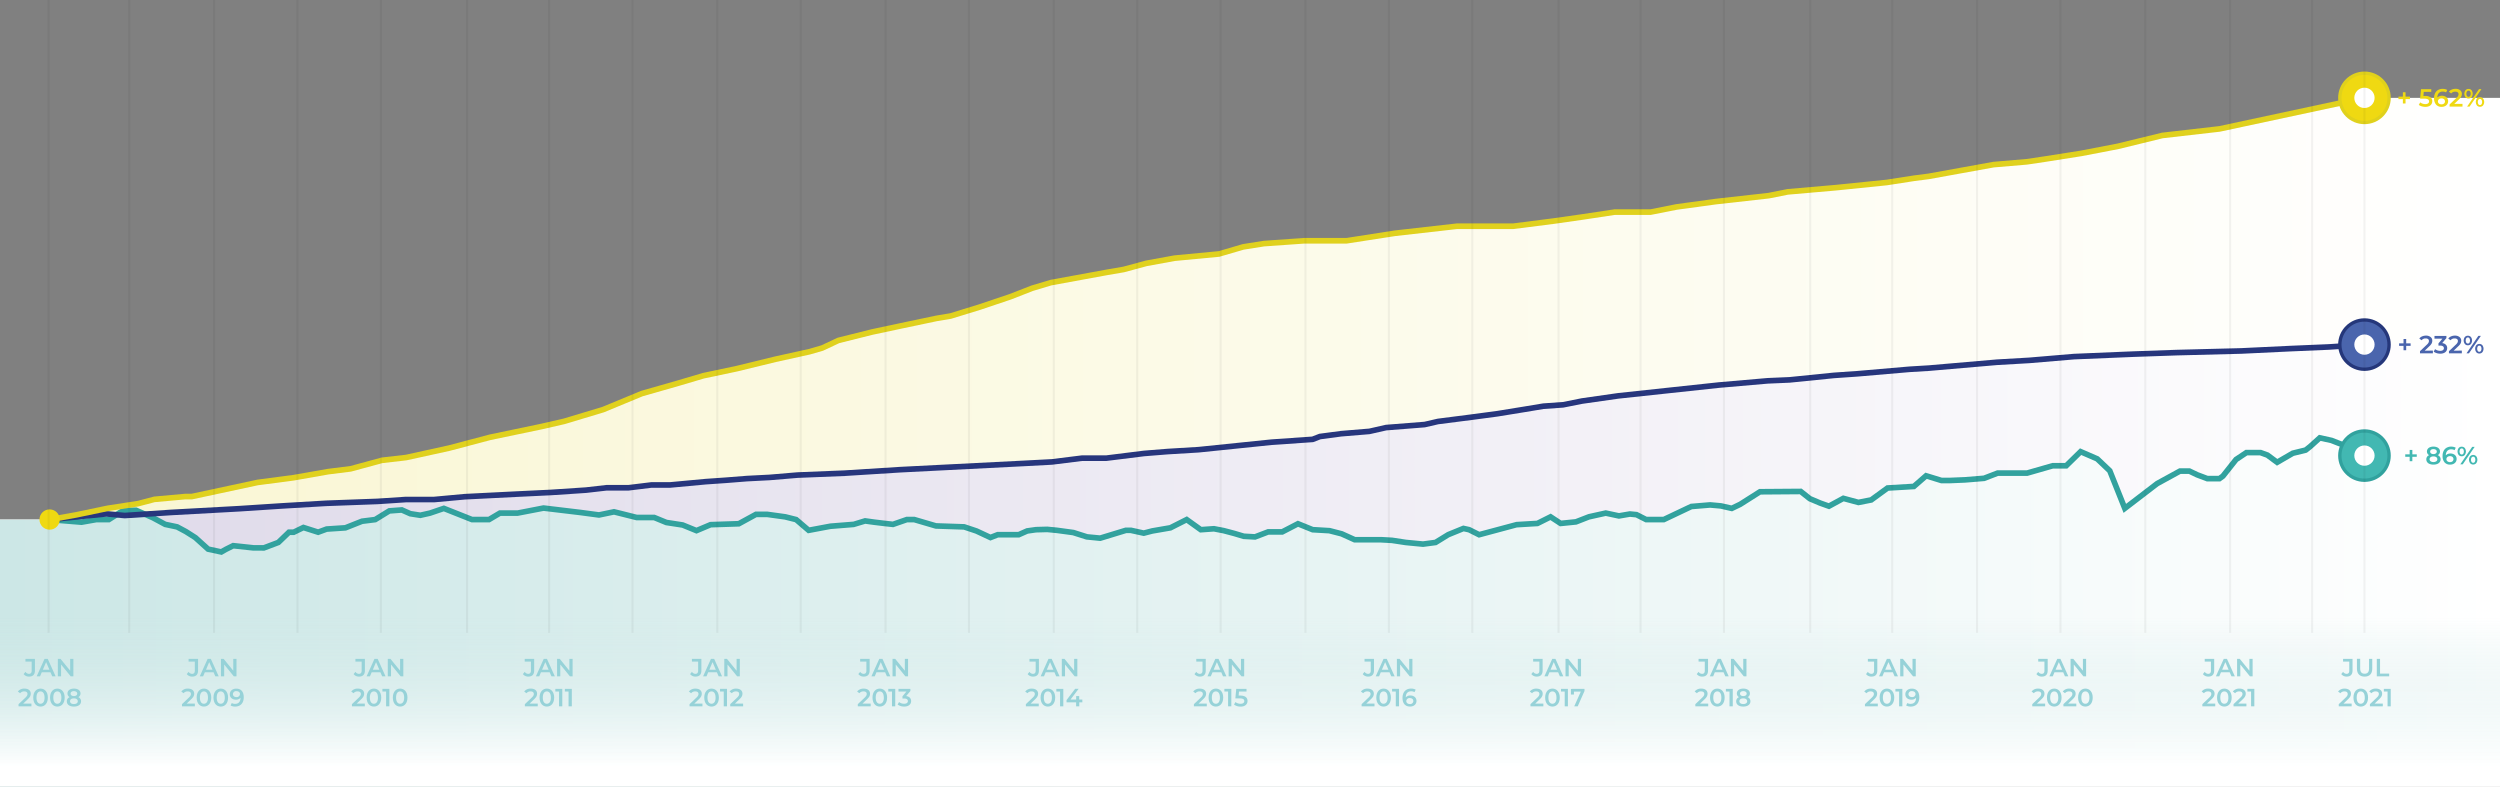 <?xml version="1.0" encoding="UTF-8"?> <svg xmlns="http://www.w3.org/2000/svg" xmlns:xlink="http://www.w3.org/1999/xlink" id="Camada_1" data-name="Camada 1" viewBox="0 0 1768.24 556.38"><rect x="0" y="0" width="1768.24" height="556.38" fill="#808080" stroke="none"/><defs><style>.cls-1{fill:url(#Gradiente_sem_nome_7);}.cls-2{fill:url(#Gradiente_sem_nome_3);}.cls-3{fill:url(#Gradiente_sem_nome_8);}.cls-4{fill:url(#Gradiente_sem_nome_2);}.cls-5{fill:#96d2d8;}.cls-6{fill:#efd912;}.cls-7{fill:#4a65ad;}.cls-8{fill:#42b8b2;}.cls-9{fill:#32a29e;}.cls-10{fill:#31a29e;}.cls-11{fill:#fff;}.cls-12{fill:none;stroke:#32a29e;stroke-miterlimit:10;stroke-width:4px;}.cls-13{fill:#27367d;}.cls-14{fill:#25377a;}.cls-15{fill:#e0d11e;}.cls-16{fill:#e0d11c;}.cls-17{opacity:0.05;}</style><linearGradient id="Gradiente_sem_nome_7" y1="293.84" x2="1768.24" y2="293.84" gradientUnits="userSpaceOnUse"><stop offset="0" stop-color="#f9f6d2"></stop><stop offset="1" stop-color="#fff"></stop></linearGradient><linearGradient id="Gradiente_sem_nome_3" y1="381.11" x2="1768.24" y2="381.11" gradientUnits="userSpaceOnUse"><stop offset="0" stop-color="#ded9e9"></stop><stop offset="1" stop-color="#fff"></stop></linearGradient><linearGradient id="Gradiente_sem_nome_8" y1="433.04" x2="1768.24" y2="433.04" gradientUnits="userSpaceOnUse"><stop offset="0" stop-color="#cce7e6"></stop><stop offset="1" stop-color="#fff"></stop></linearGradient><linearGradient id="Gradiente_sem_nome_2" x1="884.12" y1="436.79" x2="884.12" y2="542.36" gradientUnits="userSpaceOnUse"><stop offset="0" stop-color="#cce7e6" stop-opacity="0"></stop><stop offset="1" stop-color="#fff"></stop></linearGradient></defs><polygon class="cls-1" points="1768.24 518.47 1768.24 69.21 1672.37 69.21 1569.94 91.16 1529.37 95.82 1498.12 103.47 1472.18 108.45 1446.9 112.44 1433.6 114.44 1409.99 116.43 1364.1 124.75 1353.79 126.08 1334.51 129.07 1298.59 132.73 1264.34 135.72 1251.04 138.38 1213.46 142.59 1185.86 146.36 1167.57 150.02 1141.96 150.02 1120.02 153.35 1099.07 156.34 1070.47 160 1030.56 160 986.67 164.99 952.42 170.31 922.15 170.31 893.92 172.3 879.26 174.63 862.3 179.62 830.71 182.61 810.75 186.27 794.79 190.59 783.15 192.59 743.25 199.9 729.95 203.89 714.65 209.88 692.93 217.19 672.42 223.51 662.44 225.18 637.17 230.5 616.88 234.82 592.93 240.8 581.63 246.13 572.43 248.78 548.38 254.11 521.11 260.76 497.5 265.75 479.54 271.06 453.94 278.38 426.67 289.69 399.07 298 383.11 301.66 362.49 305.98 346.53 309.31 317.6 316.96 287.33 323.61 270.04 325.6 248.09 331.59 232.13 333.58 207.52 337.91 182.25 341.23 135.69 351.21 131.04 351.21 109.09 353.2 97.78 356.2 76.17 359.52 53.89 364.18 35.27 367.5 0 367.5 0 518.47 1768.24 518.47"></polygon><polygon class="cls-2" points="1768.24 518.47 1768.24 243.74 1672.37 243.74 1647.19 245.41 1619.92 246.57 1585.17 248.23 1539.45 249.4 1508.86 250.47 1466.96 252.22 1435.37 254.88 1412.42 256.21 1383.82 258.71 1364.37 260.37 1350.57 261.2 1313.82 264.36 1297.03 265.52 1265.77 268.68 1250.31 269.35 1215.89 272.34 1144.56 279.99 1118.95 283.65 1105.65 286.31 1091.52 287.31 1078.55 289.47 1059.1 292.63 1041.64 294.95 1017.03 298.11 1007.72 300.27 980.28 302.44 968.64 305.1 948.52 306.76 933.56 308.75 928.41 310.75 899.48 312.75 847.76 318.07 825.82 319.4 809.19 320.73 782.59 324.05 765.29 324.05 744.01 326.71 725.22 327.71 685.98 329.7 636.77 332.2 597.2 334.69 564.11 336.02 544.32 337.69 528.19 338.52 513.39 339.68 499.1 340.68 473.99 343.01 460.69 343.01 444.56 345 428.93 345 414.46 346.67 389.36 348.33 365.25 349.49 328.83 351.32 307.05 353.31 286.94 353.31 266.98 354.65 230.74 355.98 199.81 357.81 169.22 359.8 145.27 361.13 120.83 362.46 88.24 364.62 75.27 363.46 35.27 367.5 0 367.5 0 518.47 1768.24 518.47"></polygon><polygon class="cls-3" points="1768.24 556.38 1768.24 518.47 1768.24 466 1768.24 322.25 1672.37 322.25 1672.37 322.11 1662.05 316.57 1648.97 311.47 1640.77 309.7 1633.89 315.9 1630.79 318.34 1621.7 320.56 1610.61 326.99 1603.74 321.89 1598.87 320.12 1588.89 320.12 1581.57 324.99 1572.26 336.74 1569.82 338.52 1561.18 338.52 1554.08 335.86 1548.54 333.2 1541.89 333.2 1525.7 342.06 1502.87 359.58 1492.23 332.98 1483.36 324.55 1471.61 319.45 1461.41 329.43 1451.88 329.43 1433.7 334.64 1426.61 334.64 1412.86 334.64 1403.33 338.3 1389.81 339.4 1379.17 339.85 1373.18 339.85 1362.32 336.52 1353.67 344.06 1335.05 345.17 1323.52 353.59 1314.43 355.37 1303.79 352.48 1293.59 358.03 1287.38 355.81 1280.07 352.71 1273.64 347.61 1244.82 347.83 1230.85 356.7 1224.87 359.58 1217.11 357.81 1209.57 357.14 1201.37 357.81 1196.27 358.25 1176.76 367.5 1164.34 367.5 1157.47 364.01 1152.82 363.57 1145.06 364.9 1135.75 362.9 1123.77 365.56 1114.68 369.11 1103.82 370.22 1096.73 365.56 1087.42 370.22 1072.56 371.11 1052.83 376.43 1046.18 378.2 1039.09 374.65 1035.1 373.77 1024.23 378.2 1015.37 383.67 1006.5 384.85 994.3 383.67 984.55 382.19 976.79 381.75 958.17 381.75 948.86 377.54 940.21 375.32 928.46 374.65 918.04 370.44 906.93 376.2 896.98 376.2 887.67 379.75 879.69 379.31 873.04 377.31 865.5 375.32 858.63 373.99 849.32 374.65 839.34 367.5 827.81 373.32 814.95 375.54 808.97 377.09 799.88 375.1 796.33 375.1 778.15 380.64 768.84 379.75 759.09 376.65 747.56 375.1 740.69 374.43 732.71 374.65 726.5 375.54 720.51 378.2 705.66 378.2 700.56 380.2 690.58 375.54 681.94 372.66 661.99 371.99 646.69 367.5 641.37 367.5 631.61 370.88 625.63 370.22 618.31 369.33 611.88 368.45 603.9 370.88 587.27 372.21 571.98 375.1 563.11 367.5 555.35 365.56 542.49 363.79 534.73 363.79 522.54 370.44 502.59 371.11 492.61 375.32 482.86 371.33 471.33 369.55 462.68 366.01 450.27 366.01 434.31 362.02 423.66 364.23 410.36 362.46 384.43 359.36 366.25 362.9 353.61 362.9 345.85 367.5 333.88 367.5 313.93 359.58 304.17 362.9 297.3 364.45 290.2 363.35 284.22 360.69 275.35 361.35 265.38 367.5 256.06 368.67 244.31 373.32 231.01 374.21 225.03 376.43 214.61 373.1 207.73 376.43 204.41 376.43 196.87 383.67 186.67 387.51 179.36 387.51 164.95 385.96 159.63 388.62 156.52 390.39 147.21 388.4 138.12 380.2 131.47 375.98 125.26 372.66 116.84 370.88 108.19 366.23 96.22 360.91 87.36 360.91 76.94 367.5 68.07 367.5 57.65 369.33 35.27 367.5 0 367.5 0 466 0 518.47 0 556.38 1768.24 556.38"></polygon><rect class="cls-4" y="435.13" width="1768.24" height="121.26"></rect><path class="cls-5" d="M1193.24,515.66l1.31-1.58a3,3,0,0,0,2.46,1.42c1.27,0,1.92-.76,1.92-2.28v-6.4h-4.4V504.9h6.7v8.2c0,2.91-1.45,4.34-4.17,4.34A4.66,4.66,0,0,1,1193.24,515.66Z" transform="translate(462.71 -38.89)"></path><path class="cls-5" d="M1204.34,511.88v-7h2.3v6.89c0,2.54,1.15,3.64,3.14,3.64s3.13-1.1,3.13-3.64V504.9h2.26v7c0,3.6-2,5.56-5.4,5.56S1204.34,515.48,1204.34,511.88Z" transform="translate(462.71 -38.89)"></path><path class="cls-5" d="M1218.39,504.9h2.3v10.42h6.46v1.95h-8.76Z" transform="translate(462.71 -38.89)"></path><path class="cls-5" d="M1200.6,536.53v1.94h-9.12v-1.53l4.91-4.67c1.21-1.15,1.42-1.87,1.42-2.56,0-1.13-.78-1.79-2.3-1.79a3.51,3.51,0,0,0-2.9,1.29L1191,528a5.7,5.7,0,0,1,4.7-2.05c2.68,0,4.41,1.36,4.41,3.55,0,1.2-.33,2.3-2,3.9l-3.3,3.15Z" transform="translate(462.71 -38.89)"></path><path class="cls-5" d="M1201.88,532.29c0-4.06,2.22-6.36,5.16-6.36s5.17,2.3,5.17,6.36-2.22,6.36-5.17,6.36S1201.88,536.35,1201.88,532.29Zm8,0c0-3-1.17-4.37-2.86-4.37s-2.85,1.38-2.85,4.37,1.17,4.36,2.85,4.36S1209.9,535.28,1209.9,532.29Z" transform="translate(462.71 -38.89)"></path><path class="cls-5" d="M1222.64,536.53v1.94h-9.12v-1.53l4.92-4.67c1.2-1.15,1.41-1.87,1.41-2.56,0-1.13-.78-1.79-2.3-1.79a3.51,3.51,0,0,0-2.9,1.29l-1.6-1.23a5.7,5.7,0,0,1,4.7-2.05c2.68,0,4.41,1.36,4.41,3.55,0,1.2-.33,2.3-2.05,3.9l-3.3,3.15Z" transform="translate(462.71 -38.89)"></path><path class="cls-5" d="M1228.24,526.1v12.37H1226V528h-2.62V526.1Z" transform="translate(462.71 -38.89)"></path><path class="cls-5" d="M1095.39,515.66l1.31-1.58a3,3,0,0,0,2.45,1.42c1.28,0,1.93-.76,1.93-2.28v-6.4h-4.4V504.9h6.7v8.2c0,2.91-1.45,4.34-4.17,4.34A4.66,4.66,0,0,1,1095.39,515.66Z" transform="translate(462.71 -38.89)"></path><path class="cls-5" d="M1114.35,514.4h-6.18l-1.22,2.87h-2.37l5.57-12.37h2.26l5.58,12.37h-2.4Zm-.76-1.8-2.33-5.41L1109,512.6Z" transform="translate(462.71 -38.89)"></path><path class="cls-5" d="M1130.56,504.9v12.37h-1.89l-6.82-8.38v8.38h-2.28V504.9h1.89l6.82,8.37V504.9Z" transform="translate(462.71 -38.89)"></path><path class="cls-5" d="M1104.13,536.53v1.94H1095v-1.53l4.91-4.67c1.2-1.15,1.42-1.87,1.42-2.56,0-1.13-.78-1.79-2.3-1.79a3.51,3.51,0,0,0-2.9,1.29l-1.61-1.23a5.72,5.72,0,0,1,4.7-2.05c2.69,0,4.42,1.36,4.42,3.55,0,1.2-.34,2.3-2.05,3.9l-3.3,3.15Z" transform="translate(462.71 -38.89)"></path><path class="cls-5" d="M1105.4,532.29c0-4.06,2.23-6.36,5.16-6.36s5.18,2.3,5.18,6.36-2.23,6.36-5.18,6.36S1105.4,536.35,1105.4,532.29Zm8,0c0-3-1.16-4.37-2.86-4.37s-2.84,1.38-2.84,4.37,1.16,4.36,2.84,4.36S1113.42,535.28,1113.42,532.29Z" transform="translate(462.71 -38.89)"></path><path class="cls-5" d="M1126.17,536.53v1.94h-9.12v-1.53l4.91-4.67c1.2-1.15,1.42-1.87,1.42-2.56,0-1.13-.78-1.79-2.3-1.79a3.51,3.51,0,0,0-2.9,1.29l-1.61-1.23a5.72,5.72,0,0,1,4.7-2.05c2.69,0,4.42,1.36,4.42,3.55,0,1.2-.34,2.3-2,3.9l-3.3,3.15Z" transform="translate(462.71 -38.89)"></path><path class="cls-5" d="M1131.77,526.1v12.37h-2.3V528h-2.61V526.1Z" transform="translate(462.71 -38.89)"></path><path class="cls-5" d="M977.63,515.66l1.31-1.58a3,3,0,0,0,2.45,1.42c1.27,0,1.93-.76,1.93-2.28v-6.4h-4.4V504.9h6.69v8.2c0,2.91-1.45,4.34-4.17,4.34A4.64,4.64,0,0,1,977.63,515.66Z" transform="translate(462.71 -38.89)"></path><path class="cls-5" d="M996.59,514.4H990.4l-1.21,2.87h-2.37l5.56-12.37h2.26l5.59,12.37h-2.4Zm-.76-1.8-2.33-5.41-2.32,5.41Z" transform="translate(462.71 -38.89)"></path><path class="cls-5" d="M1012.79,504.9v12.37h-1.89l-6.82-8.38v8.38h-2.28V504.9h1.9l6.82,8.37V504.9Z" transform="translate(462.71 -38.89)"></path><path class="cls-5" d="M983.81,536.53v1.94h-9.12v-1.53l4.92-4.67c1.2-1.15,1.41-1.87,1.41-2.56,0-1.13-.78-1.79-2.3-1.79a3.51,3.51,0,0,0-2.9,1.29l-1.6-1.23a5.7,5.7,0,0,1,4.7-2.05c2.68,0,4.41,1.36,4.41,3.55,0,1.2-.33,2.3-2.05,3.9l-3.3,3.15Z" transform="translate(462.71 -38.89)"></path><path class="cls-5" d="M985.09,532.29c0-4.06,2.22-6.36,5.16-6.36s5.17,2.3,5.17,6.36-2.22,6.36-5.17,6.36S985.09,536.35,985.09,532.29Zm8,0c0-3-1.17-4.37-2.86-4.37s-2.85,1.38-2.85,4.37,1.17,4.36,2.85,4.36S993.11,535.28,993.11,532.29Z" transform="translate(462.71 -38.89)"></path><path class="cls-5" d="M1005.85,536.53v1.94h-9.12v-1.53l4.91-4.67c1.21-1.15,1.42-1.87,1.42-2.56,0-1.13-.78-1.79-2.3-1.79a3.51,3.51,0,0,0-2.9,1.29l-1.6-1.23a5.7,5.7,0,0,1,4.7-2.05c2.68,0,4.41,1.36,4.41,3.55,0,1.2-.33,2.3-2,3.9l-3.3,3.15Z" transform="translate(462.71 -38.89)"></path><path class="cls-5" d="M1007.12,532.29c0-4.06,2.23-6.36,5.17-6.36s5.17,2.3,5.17,6.36-2.23,6.36-5.17,6.36S1007.12,536.35,1007.12,532.29Zm8,0c0-3-1.17-4.37-2.86-4.37s-2.85,1.38-2.85,4.37,1.17,4.36,2.85,4.36S1015.15,535.28,1015.15,532.29Z" transform="translate(462.71 -38.89)"></path><path class="cls-5" d="M857.13,515.66l1.3-1.58a3,3,0,0,0,2.46,1.42c1.27,0,1.93-.76,1.93-2.28v-6.4h-4.4V504.9h6.69v8.2c0,2.91-1.45,4.34-4.17,4.34A4.64,4.64,0,0,1,857.13,515.66Z" transform="translate(462.71 -38.89)"></path><path class="cls-5" d="M876.09,514.4H869.9l-1.22,2.87h-2.36l5.56-12.37h2.26l5.59,12.37h-2.4Zm-.76-1.8L873,507.19l-2.32,5.41Z" transform="translate(462.71 -38.89)"></path><path class="cls-5" d="M892.29,504.9v12.37H890.4l-6.82-8.38v8.38H881.3V504.9h1.89l6.82,8.37V504.9Z" transform="translate(462.71 -38.89)"></path><path class="cls-5" d="M865.47,536.53v1.94h-9.12v-1.53l4.91-4.67c1.2-1.15,1.41-1.87,1.41-2.56,0-1.13-.77-1.79-2.29-1.79a3.51,3.51,0,0,0-2.9,1.29L855.87,528a5.72,5.72,0,0,1,4.7-2.05c2.69,0,4.42,1.36,4.42,3.55,0,1.2-.34,2.3-2,3.9l-3.3,3.15Z" transform="translate(462.71 -38.89)"></path><path class="cls-5" d="M866.74,532.29c0-4.06,2.23-6.36,5.16-6.36s5.18,2.3,5.18,6.36-2.23,6.36-5.18,6.36S866.74,536.35,866.74,532.29Zm8,0c0-3-1.16-4.37-2.86-4.37s-2.84,1.38-2.84,4.37,1.16,4.36,2.84,4.36S874.76,535.28,874.76,532.29Z" transform="translate(462.71 -38.89)"></path><path class="cls-5" d="M882.82,526.1v12.37h-2.29V528h-2.62V526.1Z" transform="translate(462.71 -38.89)"></path><path class="cls-5" d="M894.81,532.08c0,4.24-2.48,6.57-6.06,6.57a6.22,6.22,0,0,1-3.26-.79l.85-1.74a4.15,4.15,0,0,0,2.35.6c2.33,0,3.8-1.44,3.8-4.25v0a4.24,4.24,0,0,1-3.3,1.29c-2.44,0-4.26-1.49-4.26-3.8,0-2.46,2-4,4.52-4C892.83,525.93,894.81,528.1,894.81,532.08Zm-2.67-2.26c0-1.17-.92-2.09-2.56-2.09a2.15,2.15,0,0,0-2.43,2.1c0,1.29,1,2.11,2.48,2.11A2.25,2.25,0,0,0,892.14,529.82Z" transform="translate(462.71 -38.89)"></path><path class="cls-5" d="M737.39,515.66l1.31-1.58a3,3,0,0,0,2.46,1.42c1.27,0,1.92-.76,1.92-2.28v-6.4h-4.4V504.9h6.7v8.2c0,2.91-1.45,4.34-4.17,4.34A4.66,4.66,0,0,1,737.39,515.66Z" transform="translate(462.71 -38.89)"></path><path class="cls-5" d="M756.35,514.4h-6.18L749,517.27h-2.37l5.57-12.37h2.26L760,517.27h-2.4Zm-.76-1.8-2.33-5.41L751,512.6Z" transform="translate(462.71 -38.89)"></path><path class="cls-5" d="M772.56,504.9v12.37h-1.89l-6.82-8.38v8.38h-2.28V504.9h1.89l6.82,8.37V504.9Z" transform="translate(462.71 -38.89)"></path><path class="cls-5" d="M745.51,536.53v1.94h-9.12v-1.53l4.91-4.67c1.21-1.15,1.42-1.87,1.42-2.56,0-1.13-.78-1.79-2.3-1.79a3.51,3.51,0,0,0-2.9,1.29l-1.6-1.23a5.7,5.7,0,0,1,4.7-2.05c2.68,0,4.41,1.36,4.41,3.55,0,1.2-.33,2.3-2,3.9l-3.3,3.15Z" transform="translate(462.71 -38.89)"></path><path class="cls-5" d="M746.79,532.29c0-4.06,2.22-6.36,5.16-6.36s5.17,2.3,5.17,6.36-2.22,6.36-5.17,6.36S746.79,536.35,746.79,532.29Zm8,0c0-3-1.17-4.37-2.86-4.37s-2.85,1.38-2.85,4.37,1.17,4.36,2.85,4.36S754.81,535.28,754.81,532.29Z" transform="translate(462.71 -38.89)"></path><path class="cls-5" d="M762.87,526.1v12.37h-2.3V528H758V526.1Z" transform="translate(462.71 -38.89)"></path><path class="cls-5" d="M775.36,534.92c0,2.3-2,3.73-5.07,3.73s-5-1.43-5-3.73a3.1,3.1,0,0,1,2-2.95,2.82,2.82,0,0,1-1.53-2.6c0-2.12,1.85-3.44,4.59-3.44s4.63,1.32,4.63,3.44a2.83,2.83,0,0,1-1.57,2.6A3.1,3.1,0,0,1,775.36,534.92Zm-2.31-.07c0-1.22-1.06-2-2.76-2s-2.72.76-2.72,2,1,2,2.72,2S773.05,536.11,773.05,534.85ZM768,529.48c0,1.06.88,1.73,2.33,1.73s2.37-.67,2.37-1.73-1-1.75-2.37-1.75S768,528.37,768,529.48Z" transform="translate(462.71 -38.89)"></path><path class="cls-5" d="M620.39,515.66l1.31-1.58a3,3,0,0,0,2.46,1.42c1.27,0,1.92-.76,1.92-2.28v-6.4h-4.4V504.9h6.7v8.2c0,2.91-1.45,4.34-4.17,4.34A4.66,4.66,0,0,1,620.39,515.66Z" transform="translate(462.71 -38.89)"></path><path class="cls-5" d="M639.35,514.4h-6.18L632,517.27h-2.37l5.57-12.37h2.26L643,517.27h-2.4Zm-.76-1.8-2.33-5.41L634,512.6Z" transform="translate(462.71 -38.89)"></path><path class="cls-5" d="M655.56,504.9v12.37h-1.89l-6.82-8.38v8.38h-2.28V504.9h1.89l6.82,8.37V504.9Z" transform="translate(462.71 -38.89)"></path><path class="cls-5" d="M628.9,536.53v1.94h-9.12v-1.53l4.91-4.67c1.21-1.15,1.42-1.87,1.42-2.56,0-1.13-.78-1.79-2.3-1.79a3.51,3.51,0,0,0-2.9,1.29L619.3,528a5.72,5.72,0,0,1,4.7-2.05c2.69,0,4.42,1.36,4.42,3.55,0,1.2-.33,2.3-2,3.9l-3.3,3.15Z" transform="translate(462.71 -38.89)"></path><path class="cls-5" d="M630.17,532.29c0-4.06,2.23-6.36,5.16-6.36s5.18,2.3,5.18,6.36-2.23,6.36-5.18,6.36S630.17,536.35,630.17,532.29Zm8,0c0-3-1.17-4.37-2.87-4.37s-2.84,1.38-2.84,4.37,1.17,4.36,2.84,4.36S638.2,535.28,638.2,532.29Z" transform="translate(462.71 -38.89)"></path><path class="cls-5" d="M646.26,526.1v12.37H644V528h-2.62V526.1Z" transform="translate(462.71 -38.89)"></path><path class="cls-5" d="M658,526.1v1.54l-4.8,10.83h-2.46l4.65-10.42h-4.86v2.1h-2.14v-4Z" transform="translate(462.71 -38.89)"></path><path class="cls-5" d="M501.13,515.66l1.31-1.58a3,3,0,0,0,2.45,1.42c1.27,0,1.93-.76,1.93-2.28v-6.4h-4.4V504.9h6.69v8.2c0,2.91-1.45,4.34-4.17,4.34A4.64,4.64,0,0,1,501.13,515.66Z" transform="translate(462.71 -38.89)"></path><path class="cls-5" d="M520.09,514.4H513.9l-1.21,2.87h-2.37l5.56-12.37h2.26l5.59,12.37h-2.4Zm-.76-1.8L517,507.19l-2.32,5.41Z" transform="translate(462.71 -38.89)"></path><path class="cls-5" d="M536.29,504.9v12.37H534.4l-6.82-8.38v8.38H525.3V504.9h1.9l6.82,8.37V504.9Z" transform="translate(462.71 -38.89)"></path><path class="cls-5" d="M509.47,536.53v1.94h-9.12v-1.53l4.91-4.67c1.2-1.15,1.42-1.87,1.42-2.56,0-1.13-.78-1.79-2.3-1.79a3.51,3.51,0,0,0-2.9,1.29L499.87,528a5.72,5.72,0,0,1,4.7-2.05c2.69,0,4.42,1.36,4.42,3.55,0,1.2-.34,2.3-2.05,3.9l-3.3,3.15Z" transform="translate(462.71 -38.89)"></path><path class="cls-5" d="M510.74,532.29c0-4.06,2.23-6.36,5.16-6.36s5.18,2.3,5.18,6.36-2.23,6.36-5.18,6.36S510.74,536.35,510.74,532.29Zm8,0c0-3-1.16-4.37-2.86-4.37s-2.84,1.38-2.84,4.37,1.16,4.36,2.84,4.36S518.76,535.28,518.76,532.29Z" transform="translate(462.71 -38.89)"></path><path class="cls-5" d="M526.82,526.1v12.37h-2.29V528h-2.62V526.1Z" transform="translate(462.71 -38.89)"></path><path class="cls-5" d="M539.16,534.64c0,2.46-2,4-4.52,4-3.38,0-5.36-2.17-5.36-6.15,0-4.24,2.48-6.57,6.06-6.57a6.19,6.19,0,0,1,3.25.79l-.84,1.74a4.18,4.18,0,0,0-2.35-.61c-2.34,0-3.8,1.45-3.8,4.26v0a4.19,4.19,0,0,1,3.3-1.29C537.34,530.84,539.16,532.32,539.16,534.64Zm-2.23.11c0-1.29-1-2.11-2.47-2.11a2.25,2.25,0,0,0-2.51,2.12c0,1.17.92,2.09,2.56,2.09A2.15,2.15,0,0,0,536.93,534.75Z" transform="translate(462.71 -38.89)"></path><path class="cls-5" d="M382.13,515.66l1.3-1.58a3,3,0,0,0,2.46,1.42c1.27,0,1.93-.76,1.93-2.28v-6.4h-4.4V504.9h6.69v8.2c0,2.91-1.45,4.34-4.17,4.34A4.64,4.64,0,0,1,382.13,515.66Z" transform="translate(462.71 -38.89)"></path><path class="cls-5" d="M401.09,514.4H394.9l-1.22,2.87h-2.36l5.56-12.37h2.26l5.59,12.37h-2.4Zm-.76-1.8L398,507.19l-2.32,5.41Z" transform="translate(462.71 -38.89)"></path><path class="cls-5" d="M417.29,504.9v12.37H415.4l-6.82-8.38v8.38H406.3V504.9h1.89l6.82,8.37V504.9Z" transform="translate(462.71 -38.89)"></path><path class="cls-5" d="M390.85,536.53v1.94h-9.12v-1.53l4.91-4.67c1.2-1.15,1.41-1.87,1.41-2.56,0-1.13-.77-1.79-2.29-1.79a3.51,3.51,0,0,0-2.9,1.29L381.25,528a5.72,5.72,0,0,1,4.7-2.05c2.69,0,4.42,1.36,4.42,3.55,0,1.2-.34,2.3-2.05,3.9l-3.3,3.15Z" transform="translate(462.71 -38.89)"></path><path class="cls-5" d="M392.12,532.29c0-4.06,2.23-6.36,5.16-6.36s5.18,2.3,5.18,6.36-2.23,6.36-5.18,6.36S392.12,536.35,392.12,532.29Zm8,0c0-3-1.16-4.37-2.86-4.37s-2.84,1.38-2.84,4.37,1.16,4.36,2.84,4.36S400.14,535.28,400.14,532.29Z" transform="translate(462.71 -38.89)"></path><path class="cls-5" d="M408.2,526.1v12.37h-2.29V528h-2.62V526.1Z" transform="translate(462.71 -38.89)"></path><path class="cls-5" d="M419.66,534.67c0,2.18-1.58,4-4.9,4a7.74,7.74,0,0,1-4.65-1.43l1-1.79a5.85,5.85,0,0,0,3.65,1.22c1.64,0,2.61-.72,2.61-1.89s-.76-1.92-3.32-1.92h-3l.64-6.74h7.26V528h-5.32l-.26,2.86h1.18C418.19,530.89,419.66,532.48,419.66,534.67Z" transform="translate(462.71 -38.89)"></path><path class="cls-5" d="M264.13,515.66l1.31-1.58a3,3,0,0,0,2.45,1.42c1.27,0,1.93-.76,1.93-2.28v-6.4h-4.4V504.9h6.69v8.2c0,2.91-1.44,4.34-4.17,4.34A4.65,4.65,0,0,1,264.13,515.66Z" transform="translate(462.71 -38.89)"></path><path class="cls-5" d="M283.09,514.4h-6.18l-1.22,2.87h-2.37l5.56-12.37h2.27l5.58,12.37h-2.4Zm-.76-1.8L280,507.19l-2.32,5.41Z" transform="translate(462.71 -38.89)"></path><path class="cls-5" d="M299.29,504.9v12.37H297.4l-6.82-8.38v8.38H288.3V504.9h1.9l6.82,8.37V504.9Z" transform="translate(462.71 -38.89)"></path><path class="cls-5" d="M272,536.53v1.94h-9.12v-1.53l4.91-4.67c1.2-1.15,1.42-1.87,1.42-2.56,0-1.13-.78-1.79-2.3-1.79a3.51,3.51,0,0,0-2.9,1.29L262.41,528a5.72,5.72,0,0,1,4.7-2.05c2.69,0,4.42,1.36,4.42,3.55,0,1.2-.34,2.3-2,3.9l-3.3,3.15Z" transform="translate(462.71 -38.89)"></path><path class="cls-5" d="M273.28,532.29c0-4.06,2.23-6.36,5.16-6.36s5.18,2.3,5.18,6.36-2.23,6.36-5.18,6.36S273.28,536.35,273.28,532.29Zm8,0c0-3-1.16-4.37-2.86-4.37s-2.84,1.38-2.84,4.37,1.16,4.36,2.84,4.36S281.3,535.28,281.3,532.29Z" transform="translate(462.71 -38.89)"></path><path class="cls-5" d="M289.37,526.1v12.37h-2.3V528h-2.62V526.1Z" transform="translate(462.71 -38.89)"></path><path class="cls-5" d="M302.85,535.66h-2.19v2.81h-2.23v-2.81h-6.78v-1.59l6.09-8h2.46l-5.74,7.62h4v-2.49h2.16v2.49h2.19Z" transform="translate(462.71 -38.89)"></path><path class="cls-5" d="M144.39,515.66l1.31-1.58a3,3,0,0,0,2.45,1.42c1.28,0,1.93-.76,1.93-2.28v-6.4h-4.4V504.9h6.7v8.2c0,2.91-1.45,4.34-4.17,4.34A4.66,4.66,0,0,1,144.39,515.66Z" transform="translate(462.71 -38.89)"></path><path class="cls-5" d="M163.35,514.4h-6.18L156,517.27h-2.37l5.57-12.37h2.26L167,517.27h-2.4Zm-.76-1.8-2.33-5.41L158,512.6Z" transform="translate(462.71 -38.89)"></path><path class="cls-5" d="M179.56,504.9v12.37h-1.89l-6.82-8.38v8.38h-2.28V504.9h1.89l6.82,8.37V504.9Z" transform="translate(462.71 -38.89)"></path><path class="cls-5" d="M153.13,536.53v1.94H144v-1.53l4.91-4.67c1.2-1.15,1.42-1.87,1.42-2.56,0-1.13-.78-1.79-2.3-1.79a3.51,3.51,0,0,0-2.9,1.29L143.53,528a5.72,5.72,0,0,1,4.7-2.05c2.69,0,4.42,1.36,4.42,3.55,0,1.2-.34,2.3-2.05,3.9l-3.3,3.15Z" transform="translate(462.71 -38.89)"></path><path class="cls-5" d="M154.4,532.29c0-4.06,2.23-6.36,5.16-6.36s5.18,2.3,5.18,6.36-2.23,6.36-5.18,6.36S154.4,536.35,154.4,532.29Zm8,0c0-3-1.17-4.37-2.87-4.37s-2.84,1.38-2.84,4.37,1.16,4.36,2.84,4.36S162.43,535.28,162.43,532.29Z" transform="translate(462.71 -38.89)"></path><path class="cls-5" d="M170.49,526.1v12.37h-2.3V528h-2.62V526.1Z" transform="translate(462.71 -38.89)"></path><path class="cls-5" d="M181.73,534.76c0,2.09-1.58,3.89-4.9,3.89a7.79,7.79,0,0,1-4.65-1.43l1-1.79a5.75,5.75,0,0,0,3.63,1.22c1.64,0,2.61-.72,2.61-1.87s-.81-1.84-2.69-1.84h-1.13v-1.57L178.4,528h-5.62V526.1h8.43v1.54l-3,3.57C180.54,531.51,181.73,532.91,181.73,534.76Z" transform="translate(462.71 -38.89)"></path><path class="cls-5" d="M25.39,515.66l1.31-1.58a3,3,0,0,0,2.45,1.42c1.28,0,1.93-.76,1.93-2.28v-6.4h-4.4V504.9h6.7v8.2c0,2.91-1.45,4.34-4.17,4.34A4.66,4.66,0,0,1,25.39,515.66Z" transform="translate(462.71 -38.89)"></path><path class="cls-5" d="M44.35,514.4H38.17L37,517.27H34.58l5.57-12.37h2.26L48,517.27h-2.4Zm-.76-1.8-2.33-5.41L39,512.6Z" transform="translate(462.71 -38.89)"></path><path class="cls-5" d="M60.56,504.9v12.37H58.67l-6.82-8.38v8.38H49.57V504.9h1.89l6.82,8.37V504.9Z" transform="translate(462.71 -38.89)"></path><path class="cls-5" d="M34.13,536.53v1.94H25v-1.53l4.91-4.67c1.2-1.15,1.42-1.87,1.42-2.56,0-1.13-.78-1.79-2.3-1.79a3.51,3.51,0,0,0-2.9,1.29L24.53,528a5.72,5.72,0,0,1,4.7-2.05c2.69,0,4.42,1.36,4.42,3.55,0,1.2-.34,2.3-2,3.9l-3.3,3.15Z" transform="translate(462.71 -38.89)"></path><path class="cls-5" d="M35.4,532.29c0-4.06,2.23-6.36,5.16-6.36s5.18,2.3,5.18,6.36-2.23,6.36-5.18,6.36S35.4,536.35,35.4,532.29Zm8,0c0-3-1.17-4.37-2.87-4.37s-2.84,1.38-2.84,4.37,1.16,4.36,2.84,4.36S43.43,535.28,43.43,532.29Z" transform="translate(462.71 -38.89)"></path><path class="cls-5" d="M51.49,526.1v12.37h-2.3V528H46.57V526.1Z" transform="translate(462.71 -38.89)"></path><path class="cls-5" d="M62.9,536.53v1.94H53.78v-1.53l4.92-4.67c1.2-1.15,1.41-1.87,1.41-2.56,0-1.13-.78-1.79-2.3-1.79a3.51,3.51,0,0,0-2.9,1.29L53.31,528a5.71,5.71,0,0,1,4.7-2.05c2.68,0,4.41,1.36,4.41,3.55,0,1.2-.33,2.3-2.05,3.9l-3.3,3.15Z" transform="translate(462.71 -38.89)"></path><path class="cls-5" d="M-92.87,515.66l1.3-1.58a3,3,0,0,0,2.46,1.42c1.27,0,1.93-.76,1.93-2.28v-6.4h-4.4V504.9h6.69v8.2c0,2.91-1.45,4.34-4.17,4.34A4.64,4.64,0,0,1-92.87,515.66Z" transform="translate(462.71 -38.89)"></path><path class="cls-5" d="M-73.91,514.4H-80.1l-1.22,2.87h-2.36l5.56-12.37h2.26l5.59,12.37h-2.4Zm-.76-1.8L-77,507.19l-2.32,5.41Z" transform="translate(462.71 -38.89)"></path><path class="cls-5" d="M-57.71,504.9v12.37H-59.6l-6.82-8.38v8.38H-68.7V504.9h1.89l6.82,8.37V504.9Z" transform="translate(462.71 -38.89)"></path><path class="cls-5" d="M-82.36,536.53v1.94h-9.12v-1.53l4.91-4.67c1.21-1.15,1.42-1.87,1.42-2.56,0-1.13-.78-1.79-2.3-1.79a3.51,3.51,0,0,0-2.9,1.29l-1.6-1.23a5.7,5.7,0,0,1,4.7-2.05c2.68,0,4.41,1.36,4.41,3.55,0,1.2-.33,2.3-2,3.9l-3.3,3.15Z" transform="translate(462.71 -38.89)"></path><path class="cls-5" d="M-81.08,532.29c0-4.06,2.22-6.36,5.16-6.36s5.17,2.3,5.17,6.36-2.22,6.36-5.17,6.36S-81.08,536.35-81.08,532.29Zm8,0c0-3-1.17-4.37-2.86-4.37s-2.85,1.38-2.85,4.37,1.17,4.36,2.85,4.36S-73.06,535.28-73.06,532.29Z" transform="translate(462.71 -38.89)"></path><path class="cls-5" d="M-65,526.1v12.37h-2.3V528h-2.61V526.1Z" transform="translate(462.71 -38.89)"></path><path class="cls-5" d="M-58.27,526.1v12.37h-2.3V528h-2.61V526.1Z" transform="translate(462.71 -38.89)"></path><path class="cls-5" d="M-212.61,515.66l1.31-1.58a3,3,0,0,0,2.46,1.42c1.27,0,1.92-.76,1.92-2.28v-6.4h-4.4V504.9h6.7v8.2c0,2.91-1.45,4.34-4.17,4.34A4.66,4.66,0,0,1-212.61,515.66Z" transform="translate(462.71 -38.89)"></path><path class="cls-5" d="M-193.65,514.4h-6.18l-1.22,2.87h-2.37l5.57-12.37h2.26l5.58,12.37h-2.4Zm-.76-1.8-2.33-5.41L-199,512.6Z" transform="translate(462.71 -38.89)"></path><path class="cls-5" d="M-177.44,504.9v12.37h-1.89l-6.82-8.38v8.38h-2.28V504.9h1.89l6.82,8.37V504.9Z" transform="translate(462.71 -38.89)"></path><path class="cls-5" d="M-204.67,536.53v1.94h-9.12v-1.53l4.91-4.67c1.2-1.15,1.41-1.87,1.41-2.56,0-1.13-.77-1.79-2.29-1.79a3.5,3.5,0,0,0-2.9,1.29l-1.61-1.23a5.71,5.71,0,0,1,4.7-2.05c2.69,0,4.42,1.36,4.42,3.55,0,1.2-.34,2.3-2,3.9l-3.31,3.15Z" transform="translate(462.71 -38.89)"></path><path class="cls-5" d="M-203.4,532.29c0-4.06,2.23-6.36,5.16-6.36s5.18,2.3,5.18,6.36-2.23,6.36-5.18,6.36S-203.4,536.35-203.4,532.29Zm8,0c0-3-1.16-4.37-2.86-4.37s-2.85,1.38-2.85,4.37,1.17,4.36,2.85,4.36S-195.38,535.28-195.38,532.29Z" transform="translate(462.71 -38.89)"></path><path class="cls-5" d="M-187.32,526.1v12.37h-2.29V528h-2.62V526.1Z" transform="translate(462.71 -38.89)"></path><path class="cls-5" d="M-184.86,532.29c0-4.06,2.23-6.36,5.16-6.36s5.18,2.3,5.18,6.36-2.23,6.36-5.18,6.36S-184.86,536.35-184.86,532.29Zm8,0c0-3-1.16-4.37-2.86-4.37s-2.85,1.38-2.85,4.37,1.17,4.36,2.85,4.36S-176.84,535.28-176.84,532.29Z" transform="translate(462.71 -38.89)"></path><path class="cls-5" d="M-330.61,515.66l1.31-1.58a3,3,0,0,0,2.45,1.42c1.28,0,1.93-.76,1.93-2.28v-6.4h-4.4V504.9h6.7v8.2c0,2.91-1.45,4.34-4.17,4.34A4.66,4.66,0,0,1-330.61,515.66Z" transform="translate(462.71 -38.89)"></path><path class="cls-5" d="M-311.65,514.4h-6.18l-1.22,2.87h-2.37l5.57-12.37h2.26l5.58,12.37h-2.4Zm-.76-1.8-2.33-5.41L-317,512.6Z" transform="translate(462.71 -38.89)"></path><path class="cls-5" d="M-295.44,504.9v12.37h-1.89l-6.82-8.38v8.38h-2.28V504.9h1.89l6.82,8.37V504.9Z" transform="translate(462.71 -38.89)"></path><path class="cls-5" d="M-324.89,536.53v1.94H-334v-1.53l4.91-4.67c1.2-1.15,1.41-1.87,1.41-2.56,0-1.13-.77-1.79-2.29-1.79a3.51,3.51,0,0,0-2.9,1.29l-1.61-1.23a5.72,5.72,0,0,1,4.7-2.05c2.69,0,4.42,1.36,4.42,3.55,0,1.2-.34,2.3-2.05,3.9l-3.3,3.15Z" transform="translate(462.71 -38.89)"></path><path class="cls-5" d="M-323.62,532.29c0-4.06,2.23-6.36,5.16-6.36s5.18,2.3,5.18,6.36-2.23,6.36-5.18,6.36S-323.62,536.35-323.62,532.29Zm8,0c0-3-1.16-4.37-2.86-4.37s-2.84,1.38-2.84,4.37,1.16,4.36,2.84,4.36S-315.6,535.28-315.6,532.29Z" transform="translate(462.71 -38.89)"></path><path class="cls-5" d="M-311.72,532.29c0-4.06,2.22-6.36,5.16-6.36s5.17,2.3,5.17,6.36-2.22,6.36-5.17,6.36S-311.72,536.35-311.72,532.29Zm8,0c0-3-1.17-4.37-2.86-4.37s-2.85,1.38-2.85,4.37,1.17,4.36,2.85,4.36S-303.7,535.28-303.7,532.29Z" transform="translate(462.71 -38.89)"></path><path class="cls-5" d="M-290.31,532.08c0,4.24-2.47,6.57-6.06,6.57a6.21,6.21,0,0,1-3.25-.79l.85-1.74a4.15,4.15,0,0,0,2.35.6c2.33,0,3.8-1.44,3.8-4.25v0a4.24,4.24,0,0,1-3.3,1.29c-2.44,0-4.26-1.49-4.26-3.8,0-2.46,2-4,4.52-4C-292.28,525.93-290.31,528.1-290.31,532.08Zm-2.66-2.26c0-1.17-.92-2.09-2.57-2.09a2.15,2.15,0,0,0-2.42,2.1c0,1.29,1,2.11,2.48,2.11A2.25,2.25,0,0,0-293,529.82Z" transform="translate(462.71 -38.89)"></path><path class="cls-5" d="M-446,515.66l1.31-1.58a3,3,0,0,0,2.45,1.42c1.27,0,1.93-.76,1.93-2.28v-6.4h-4.4V504.9H-438v8.2c0,2.91-1.45,4.34-4.17,4.34A4.65,4.65,0,0,1-446,515.66Z" transform="translate(462.71 -38.89)"></path><path class="cls-5" d="M-427,514.4h-6.18l-1.22,2.87h-2.37l5.56-12.37h2.27l5.58,12.37h-2.4Zm-.76-1.8-2.33-5.41-2.32,5.41Z" transform="translate(462.71 -38.89)"></path><path class="cls-5" d="M-410.81,504.9v12.37h-1.89l-6.82-8.38v8.38h-2.28V504.9h1.9l6.82,8.37V504.9Z" transform="translate(462.71 -38.89)"></path><path class="cls-5" d="M-440.48,536.53v1.94h-9.12v-1.53l4.92-4.67c1.2-1.15,1.41-1.87,1.41-2.56,0-1.13-.78-1.79-2.3-1.79a3.51,3.51,0,0,0-2.9,1.29l-1.6-1.23a5.71,5.71,0,0,1,4.7-2.05c2.68,0,4.41,1.36,4.41,3.55,0,1.2-.33,2.3-2.05,3.9l-3.3,3.15Z" transform="translate(462.71 -38.89)"></path><path class="cls-5" d="M-439.2,532.29c0-4.06,2.22-6.36,5.16-6.36s5.17,2.3,5.17,6.36-2.22,6.36-5.17,6.36S-439.2,536.35-439.2,532.29Zm8,0c0-3-1.17-4.37-2.86-4.37s-2.85,1.38-2.85,4.37,1.17,4.36,2.85,4.36S-431.18,535.28-431.18,532.29Z" transform="translate(462.71 -38.89)"></path><path class="cls-5" d="M-427.31,532.29c0-4.06,2.23-6.36,5.16-6.36s5.18,2.3,5.18,6.36-2.23,6.36-5.18,6.36S-427.31,536.35-427.31,532.29Zm8,0c0-3-1.16-4.37-2.86-4.37s-2.84,1.38-2.84,4.37,1.16,4.36,2.84,4.36S-419.29,535.28-419.29,532.29Z" transform="translate(462.71 -38.89)"></path><path class="cls-5" d="M-405.38,534.92c0,2.3-2,3.73-5.07,3.73s-5-1.43-5-3.73a3.1,3.1,0,0,1,2-2.95,2.82,2.82,0,0,1-1.53-2.6c0-2.12,1.85-3.44,4.59-3.44s4.63,1.32,4.63,3.44a2.83,2.83,0,0,1-1.57,2.6A3.1,3.1,0,0,1-405.38,534.92Zm-2.31-.07c0-1.22-1.06-2-2.76-2s-2.72.76-2.72,2,1,2,2.72,2S-407.69,536.11-407.69,534.85Zm-5.09-5.37c0,1.06.88,1.73,2.33,1.73s2.37-.67,2.37-1.73-1-1.75-2.37-1.75S-412.78,528.37-412.78,529.48Z" transform="translate(462.71 -38.89)"></path><path class="cls-6" d="M1241.85,109h-3.13v3.09h-1.89V109h-3.13v-1.77h3.13v-3.09h1.89v3.09h3.13Z" transform="translate(462.71 -38.89)"></path><path class="cls-6" d="M1256.38,107.72a3.39,3.39,0,0,1,1.25,2.77,3.71,3.71,0,0,1-2.19,3.45,6.22,6.22,0,0,1-2.7.53,8.83,8.83,0,0,1-2.57-.38,6.55,6.55,0,0,1-2.08-1l1-1.79a5.21,5.21,0,0,0,1.65.89,6.11,6.11,0,0,0,2,.33,3.29,3.29,0,0,0,1.92-.5,1.64,1.64,0,0,0,.7-1.39,1.6,1.6,0,0,0-.75-1.44,5,5,0,0,0-2.58-.49h-3l.63-6.73h7.27v1.92h-5.32l-.27,2.87h1.19A6.15,6.15,0,0,1,1256.38,107.72Z" transform="translate(462.71 -38.89)"></path><path class="cls-6" d="M1266.77,107.12a3.59,3.59,0,0,1,2.07,3.34,3.75,3.75,0,0,1-.6,2.11,4.11,4.11,0,0,1-1.63,1.4,5.21,5.21,0,0,1-2.3.5,5,5,0,0,1-4-1.59,6.71,6.71,0,0,1-1.4-4.56,7.71,7.71,0,0,1,.76-3.57,5.19,5.19,0,0,1,2.13-2.24,6.39,6.39,0,0,1,3.17-.77,7.32,7.32,0,0,1,1.79.21,4.7,4.7,0,0,1,1.46.59l-.85,1.73a4.2,4.2,0,0,0-2.35-.6,3.59,3.59,0,0,0-2.79,1.09,4.55,4.55,0,0,0-1,3.17v0a3.43,3.43,0,0,1,1.4-1,5.21,5.21,0,0,1,1.91-.32A5,5,0,0,1,1266.77,107.12Zm-.83,5a2.09,2.09,0,0,0,0-3.07,2.75,2.75,0,0,0-1.8-.56,2.7,2.7,0,0,0-1.82.6,1.93,1.93,0,0,0-.69,1.52,1.86,1.86,0,0,0,.68,1.49,2.74,2.74,0,0,0,1.88.59A2.61,2.61,0,0,0,1265.94,112.09Z" transform="translate(462.71 -38.89)"></path><path class="cls-6" d="M1279,112.35v1.94h-9.12v-1.54l4.91-4.66a5.53,5.53,0,0,0,1.13-1.39,2.73,2.73,0,0,0,.29-1.18,1.58,1.58,0,0,0-.59-1.32,2.68,2.68,0,0,0-1.71-.46A3.46,3.46,0,0,0,1271,105l-1.61-1.24a4.81,4.81,0,0,1,2-1.51,6.7,6.7,0,0,1,2.74-.54,5,5,0,0,1,3.22,1,3.13,3.13,0,0,1,1.2,2.59,4.36,4.36,0,0,1-.42,1.9,7.45,7.45,0,0,1-1.63,2l-3.3,3.15Z" transform="translate(462.71 -38.89)"></path><path class="cls-6" d="M1281.12,107.64a4.13,4.13,0,0,1,0-4.91,2.7,2.7,0,0,1,2.14-.94,2.74,2.74,0,0,1,2.15.93,4.12,4.12,0,0,1,0,4.93,2.74,2.74,0,0,1-2.15.93A2.67,2.67,0,0,1,1281.12,107.64Zm3.26-.86a2.71,2.71,0,0,0,.4-1.59,2.67,2.67,0,0,0-.4-1.59,1.28,1.28,0,0,0-1.12-.57,1.3,1.3,0,0,0-1.11.58,3.25,3.25,0,0,0,0,3.16,1.31,1.31,0,0,0,1.11.57A1.27,1.27,0,0,0,1284.38,106.78Zm6.3-4.86h1.73L1284,114.29h-1.73Zm-1.45,11.56a4.14,4.14,0,0,1,0-4.92,2.71,2.71,0,0,1,2.14-.93,2.74,2.74,0,0,1,2.15.93,4.1,4.1,0,0,1,0,4.92,2.74,2.74,0,0,1-2.15.93A2.71,2.71,0,0,1,1289.23,113.48Zm3.25-.88a3.25,3.25,0,0,0,0-3.16,1.36,1.36,0,0,0-2.22,0,3.29,3.29,0,0,0,0,3.18,1.29,1.29,0,0,0,1.11.57A1.28,1.28,0,0,0,1292.48,112.6Z" transform="translate(462.71 -38.89)"></path><path class="cls-7" d="M1242.31,283.52h-3.13v3.09h-1.89v-3.09h-3.13v-1.77h3.13v-3.09h1.89v3.09h3.13Z" transform="translate(462.71 -38.89)"></path><path class="cls-7" d="M1258.06,286.88v1.94h-9.12v-1.54l4.91-4.66a5.45,5.45,0,0,0,1.12-1.39,2.6,2.6,0,0,0,.29-1.18,1.59,1.59,0,0,0-.58-1.32,2.7,2.7,0,0,0-1.71-.46,3.46,3.46,0,0,0-2.9,1.29l-1.61-1.24a4.71,4.71,0,0,1,2-1.51,6.78,6.78,0,0,1,2.75-.54,5,5,0,0,1,3.22,1,3.13,3.13,0,0,1,1.2,2.59,4.36,4.36,0,0,1-.42,1.9,7.65,7.65,0,0,1-1.63,2l-3.31,3.15Z" transform="translate(462.71 -38.89)"></path><path class="cls-7" d="M1267.26,282.72a3.31,3.31,0,0,1,.91,2.39,3.69,3.69,0,0,1-.55,2,3.84,3.84,0,0,1-1.65,1.41,6.44,6.44,0,0,1-2.7.52,8.7,8.7,0,0,1-2.55-.38,6.89,6.89,0,0,1-2.1-1.05l1-1.79a5,5,0,0,0,1.64.89,6.06,6.06,0,0,0,2,.33,3.23,3.23,0,0,0,1.91-.5,1.71,1.71,0,0,0,0-2.73,3.47,3.47,0,0,0-2-.48H1262v-1.57l2.81-3.35h-5.62v-1.92h8.43V278l-3,3.57A4.18,4.18,0,0,1,1267.26,282.72Z" transform="translate(462.71 -38.89)"></path><path class="cls-7" d="M1278.54,286.88v1.94h-9.12v-1.54l4.91-4.66a5.53,5.53,0,0,0,1.13-1.39,2.73,2.73,0,0,0,.29-1.18,1.59,1.59,0,0,0-.59-1.32,2.68,2.68,0,0,0-1.71-.46,3.46,3.46,0,0,0-2.9,1.29l-1.61-1.24a4.81,4.81,0,0,1,2-1.51,6.7,6.7,0,0,1,2.74-.54,5,5,0,0,1,3.22,1,3.13,3.13,0,0,1,1.2,2.59,4.36,4.36,0,0,1-.42,1.9,7.45,7.45,0,0,1-1.63,2l-3.3,3.15Z" transform="translate(462.71 -38.89)"></path><path class="cls-7" d="M1280.66,282.17a4.13,4.13,0,0,1,0-4.91,2.95,2.95,0,0,1,4.29,0,4.12,4.12,0,0,1,0,4.93,2.74,2.74,0,0,1-2.15.93A2.69,2.69,0,0,1,1280.66,282.17Zm3.26-.86a3.36,3.36,0,0,0,0-3.18,1.28,1.28,0,0,0-1.12-.57,1.3,1.3,0,0,0-1.11.58,3.25,3.25,0,0,0,0,3.16,1.31,1.31,0,0,0,1.11.57A1.27,1.27,0,0,0,1283.92,281.31Zm6.3-4.86H1292l-8.44,12.37h-1.74ZM1288.77,288a4.14,4.14,0,0,1,0-4.92,2.71,2.71,0,0,1,2.14-.93,2.74,2.74,0,0,1,2.15.93,4.1,4.1,0,0,1,0,4.92,2.74,2.74,0,0,1-2.15.93A2.71,2.71,0,0,1,1288.77,288Zm3.26-.88a3.32,3.32,0,0,0,0-3.16,1.33,1.33,0,0,0-1.12-.58,1.29,1.29,0,0,0-1.11.57,3.29,3.29,0,0,0,0,3.18,1.29,1.29,0,0,0,1.11.57A1.3,1.3,0,0,0,1292,287.13Z" transform="translate(462.71 -38.89)"></path><path class="cls-8" d="M1246.66,362h-3.13v3.09h-1.89V362h-3.13v-1.77h3.13v-3.09h1.89v3.09h3.13Z" transform="translate(462.71 -38.89)"></path><path class="cls-8" d="M1263,362a3,3,0,0,1,.52,1.76,3.25,3.25,0,0,1-.63,2,3.93,3.93,0,0,1-1.77,1.3,7.32,7.32,0,0,1-2.67.45,7.23,7.23,0,0,1-2.66-.45,3.9,3.9,0,0,1-1.76-1.3,3.31,3.31,0,0,1-.62-2,3.06,3.06,0,0,1,.51-1.76,3.51,3.51,0,0,1,1.47-1.19,3,3,0,0,1-1.14-1.07,3.14,3.14,0,0,1,.18-3.35,3.62,3.62,0,0,1,1.61-1.2,7,7,0,0,1,4.83,0,3.69,3.69,0,0,1,1.63,1.2,3,3,0,0,1,.58,1.82,2.83,2.83,0,0,1-.41,1.52,3.19,3.19,0,0,1-1.16,1.08A3.57,3.57,0,0,1,1263,362Zm-2.54,3.16a1.72,1.72,0,0,0,.75-1.47,1.68,1.68,0,0,0-.75-1.45,3.4,3.4,0,0,0-2-.53,3.35,3.35,0,0,0-2,.53,1.7,1.7,0,0,0-.72,1.45,1.74,1.74,0,0,0,.72,1.47,3.35,3.35,0,0,0,2,.53A3.4,3.4,0,0,0,1260.42,365.18Zm-3.72-8.13a1.62,1.62,0,0,0,0,2.55,2.82,2.82,0,0,0,1.71.47,2.87,2.87,0,0,0,1.73-.47,1.58,1.58,0,0,0,0-2.55,2.87,2.87,0,0,0-1.72-.46A2.82,2.82,0,0,0,1256.7,357.05Z" transform="translate(462.71 -38.89)"></path><path class="cls-8" d="M1272.78,360.16a3.59,3.59,0,0,1,2.07,3.34,3.75,3.75,0,0,1-.6,2.11,4,4,0,0,1-1.63,1.4,5.21,5.21,0,0,1-2.3.5,5,5,0,0,1-4-1.59,6.65,6.65,0,0,1-1.4-4.56,7.64,7.64,0,0,1,.76-3.56,5.16,5.16,0,0,1,2.13-2.25,6.39,6.39,0,0,1,3.17-.77,7.38,7.38,0,0,1,1.79.21,4.7,4.7,0,0,1,1.46.59l-.85,1.73a4.2,4.2,0,0,0-2.35-.6,3.57,3.57,0,0,0-2.79,1.1,4.51,4.51,0,0,0-1,3.16v0a3.43,3.43,0,0,1,1.4-1,5.42,5.42,0,0,1,1.91-.32A5,5,0,0,1,1272.78,360.16Zm-.83,5a2.09,2.09,0,0,0,0-3.07,2.76,2.76,0,0,0-1.81-.56,2.69,2.69,0,0,0-1.81.6,1.94,1.94,0,0,0-.7,1.52,1.87,1.87,0,0,0,.69,1.49,2.74,2.74,0,0,0,1.88.6A2.62,2.62,0,0,0,1272,365.13Z" transform="translate(462.71 -38.89)"></path><path class="cls-8" d="M1276.31,360.69a4.14,4.14,0,0,1,0-4.92,2.71,2.71,0,0,1,2.14-.93,2.77,2.77,0,0,1,2.15.92,4.12,4.12,0,0,1,0,4.93,2.74,2.74,0,0,1-2.15.93A2.71,2.71,0,0,1,1276.31,360.69Zm3.26-.87a3.36,3.36,0,0,0,0-3.18,1.36,1.36,0,0,0-2.22,0,3.18,3.18,0,0,0,0,3.16,1.36,1.36,0,0,0,2.22,0Zm6.3-4.86h1.74l-8.45,12.37h-1.73Zm-1.45,11.56a4.14,4.14,0,0,1,0-4.92,2.94,2.94,0,0,1,4.29,0,4.1,4.1,0,0,1,0,4.92,2.92,2.92,0,0,1-4.29,0Zm3.26-.88a3.32,3.32,0,0,0,0-3.16,1.31,1.31,0,0,0-1.12-.57,1.28,1.28,0,0,0-1.11.56,2.71,2.71,0,0,0-.41,1.59,2.67,2.67,0,0,0,.41,1.59,1.37,1.37,0,0,0,2.23,0Z" transform="translate(462.71 -38.89)"></path><polygon class="cls-9" points="156.85 392.51 146.27 390.24 136.91 381.79 130.46 377.71 124.57 374.56 116.15 372.78 107.31 368.02 95.8 362.91 87.94 362.91 77.52 369.5 68.24 369.5 57.74 371.35 35.1 369.5 35.43 365.51 57.55 367.32 68.07 365.5 76.36 365.5 86.77 358.91 96.65 358.91 109.14 364.47 117.53 368.99 125.96 370.76 132.54 374.29 139.46 378.71 148.15 386.56 156.19 388.28 158.73 386.83 164.58 383.91 179.47 385.51 186.31 385.51 195.78 381.94 203.6 374.43 207.28 374.43 214.46 370.95 224.98 374.31 230.59 372.23 243.87 371.35 255.56 366.71 264.69 365.57 274.72 359.39 284.57 358.65 290.77 361.41 297.23 362.42 303.63 360.98 313.98 357.45 334.26 365.5 345.3 365.5 353.06 360.9 366.05 360.9 384.35 357.33 410.6 360.47 423.59 362.21 434.35 359.96 450.51 364.01 463.08 364.01 471.87 367.61 483.39 369.39 492.6 373.15 502.15 369.12 522 368.46 534.22 361.79 542.77 361.81 555.84 363.62 564.05 365.68 572.55 372.95 587.12 370.22 603.52 368.91 611.72 366.4 618.59 367.35 625.87 368.23 631.38 368.85 641.03 365.5 646.98 365.5 662.31 370 682.29 370.67 691.43 373.73 700.63 378.02 705.28 376.2 720.09 376.2 725.94 373.6 732.65 372.65 740.75 372.43 747.75 373.11 759.69 374.74 769.24 377.78 777.95 378.61 796.03 373.1 800.31 373.14 808.93 375.04 814.61 373.57 827.18 371.4 839.52 365.17 849.9 372.61 858.75 371.98 866.01 373.38 873.55 375.38 880.04 377.32 887.36 377.73 896.61 374.2 906.44 374.2 917.94 368.24 928.9 372.68 940.71 373.38 949.68 375.71 958.6 379.75 976.9 379.75 984.85 380.21 994.55 381.69 1006.46 382.84 1014.68 381.75 1023.48 376.35 1034.92 371.68 1039.76 372.75 1046.4 376.07 1052.32 374.49 1072.44 369.11 1086.89 368.25 1096.86 363.26 1104.33 368.16 1114.21 367.15 1123.34 363.61 1135.74 360.86 1145.1 362.86 1152.74 361.55 1158.04 362.06 1164.82 365.5 1176.31 365.5 1195.74 356.29 1209.58 355.13 1217.55 355.86 1224.63 357.47 1229.88 354.94 1244.23 345.83 1274.33 345.6 1281.1 350.97 1288.11 353.94 1293.42 355.84 1303.54 350.35 1314.5 353.31 1322.7 351.71 1334.34 343.21 1352.87 342.1 1361.84 334.28 1373.48 337.85 1379.17 337.85 1389.72 337.41 1402.88 336.33 1412.49 332.64 1433.42 332.64 1451.6 327.43 1460.6 327.43 1471.17 317.08 1484.48 322.86 1493.92 331.83 1503.75 356.38 1524.74 340.31 1541.38 331.2 1548.99 331.2 1554.87 334.01 1561.54 336.52 1569.17 336.52 1570.86 335.29 1580.2 323.5 1588.28 318.12 1599.22 318.12 1604.7 320.11 1610.75 324.6 1620.94 318.69 1629.89 316.5 1632.6 314.37 1640.19 307.52 1649.69 309.61 1662.99 314.81 1673.31 320.35 1671.42 323.87 1661.21 318.39 1648.39 313.39 1641.34 311.87 1635.13 317.48 1631.68 320.18 1622.45 322.44 1610.48 329.38 1602.78 323.67 1598.51 322.12 1589.49 322.12 1582.94 326.48 1573.66 338.2 1570.47 340.52 1560.82 340.52 1553.22 337.66 1548.09 335.2 1542.4 335.2 1526.8 343.75 1501.99 362.77 1490.54 334.12 1482.24 326.24 1472.05 321.82 1462.23 331.43 1452.16 331.43 1433.98 336.64 1413.23 336.64 1403.78 340.27 1389.97 341.4 1379.25 341.85 1372.88 341.85 1362.79 338.76 1354.47 346.02 1335.75 347.13 1324.34 355.47 1314.36 357.42 1304.04 354.62 1293.76 360.21 1286.6 357.65 1279.04 354.44 1272.95 349.61 1245.41 349.82 1231.72 358.5 1225.1 361.68 1216.8 359.79 1209.56 359.15 1196.8 360.21 1177.21 369.5 1163.87 369.5 1156.9 365.97 1152.89 365.58 1145.02 366.94 1135.75 364.95 1124.36 367.48 1115.16 371.07 1103.32 372.28 1096.59 367.87 1087.94 372.19 1072.89 373.09 1045.96 380.33 1038.41 376.55 1035.27 375.86 1025.14 379.99 1016.05 385.6 1006.53 386.86 994 385.65 984.34 384.18 976.73 383.75 957.74 383.75 948.19 379.43 939.9 377.3 928.02 376.63 918.15 372.64 907.41 378.2 897.35 378.2 887.98 381.77 879.34 381.29 872.46 379.23 865.06 377.27 858.51 376 848.74 376.7 839.16 369.83 828.45 375.24 815.38 377.5 809.01 379.15 799.66 377.1 796.63 377.1 778.36 382.67 768.24 381.66 758.65 378.61 747.29 377.08 740.62 376.44 732.88 376.65 727.06 377.48 720.94 380.2 706.04 380.2 700.49 382.37 689.84 377.4 681.58 374.65 661.66 373.98 646.4 369.5 641.71 369.5 631.84 372.92 625.41 372.21 618.07 371.32 612.05 370.49 604.06 372.88 587.54 374.2 571.4 377.24 562.17 369.33 554.97 367.53 542.36 365.79 535.24 365.79 523.08 372.43 503.02 373.09 492.62 377.48 482.32 373.27 470.79 371.5 462.29 368.01 450.02 368.01 434.27 364.07 423.74 366.26 410.1 364.44 384.5 361.38 366.25 364.9 354.16 364.9 346.4 369.5 333.5 369.5 313.87 361.71 304.61 364.86 297.37 366.49 289.63 365.28 283.87 362.72 275.99 363.31 266.06 369.43 256.56 370.62 244.76 375.3 231.44 376.19 225.07 378.54 214.76 375.25 208.19 378.43 205.22 378.43 197.96 385.4 187.04 389.51 179.14 389.5 165.32 388.01 160.57 390.38 156.85 392.51"></polygon><circle class="cls-10" cx="1672.37" cy="322.25" r="18.61"></circle><circle class="cls-8" cx="1672.37" cy="322.25" r="16.23"></circle><circle class="cls-11" cx="1672.37" cy="322.25" r="7.18"></circle><path class="cls-12" d="M1209.66,361.15" transform="translate(462.71 -38.89)"></path><polygon class="cls-13" points="35.47 369.49 35.07 365.51 75.26 361.45 88.26 362.62 120.7 360.46 169.1 357.8 199.68 355.81 230.62 353.98 266.91 352.65 286.94 351.32 306.96 351.32 328.65 349.33 365.15 347.49 389.26 346.33 414.33 344.67 428.93 343 444.44 343 460.69 341.01 473.9 341.01 498.91 338.69 513.26 337.69 528.04 336.52 544.22 335.69 563.94 334.03 597.12 332.69 636.64 330.2 725.12 325.71 743.84 324.72 765.29 322.05 782.46 322.05 808.94 318.74 825.66 317.4 847.64 316.07 899.27 310.76 927.97 308.77 933.06 306.8 948.36 304.77 968.34 303.12 980.13 300.44 1007.41 298.29 1016.77 296.13 1041.38 292.97 1058.83 290.64 1078.23 287.49 1091.38 285.31 1105.38 284.32 1118.67 281.67 1144.27 278.01 1215.67 270.35 1250.13 267.36 1265.63 266.69 1296.83 263.53 1313.68 262.37 1350.4 259.21 1364.25 258.37 1412.25 254.22 1435.25 252.89 1466.79 250.23 1508.77 248.48 1539.38 247.4 1585.12 246.23 1619.83 244.57 1647.11 243.41 1672.23 241.75 1672.5 245.74 1647.33 247.4 1620.01 248.57 1585.27 250.23 1539.5 251.4 1508.93 252.47 1467.04 254.22 1435.53 256.88 1412.54 258.21 1364.54 262.36 1350.69 263.2 1313.99 266.35 1297.17 267.52 1265.86 270.68 1250.39 271.35 1216.06 274.33 1144.77 281.98 1119.29 285.62 1105.79 288.3 1091.75 289.29 1078.88 291.44 1059.41 294.6 1041.9 296.94 1017.38 300.08 1007.88 302.27 980.59 304.42 968.81 307.09 948.74 308.75 934.06 310.71 928.85 312.73 899.61 314.74 847.97 320.06 825.94 321.39 809.35 322.72 782.59 326.05 765.42 326.05 744.12 328.71 725.33 329.71 636.87 334.2 597.32 336.69 564.19 338.02 544.49 339.68 528.3 340.51 513.55 341.68 499.24 342.67 473.99 345.01 460.81 345.01 444.56 347 429.04 347 414.69 348.65 389.49 350.32 365.35 351.49 328.94 353.32 307.05 355.32 287 355.32 267.12 356.64 230.81 357.98 199.93 359.8 169.34 361.8 120.94 364.46 88.22 366.63 75.28 365.47 35.47 369.49"></polygon><circle class="cls-14" cx="1672.37" cy="243.74" r="18.61"></circle><circle class="cls-7" cx="1672.37" cy="243.74" r="16.23"></circle><circle class="cls-11" cx="1672.37" cy="243.74" r="7.18"></circle><polygon class="cls-15" points="35.62 369.47 34.92 365.53 53.54 362.21 75.86 357.55 97.38 354.24 108.91 351.21 131.04 349.21 135.48 349.21 181.99 339.25 207.26 335.92 231.79 331.61 247.71 329.62 269.81 323.61 287 321.63 317.17 315 346.12 307.35 382.69 299.7 398.55 296.07 426 287.8 453.39 276.46 478.99 269.14 497.09 263.79 520.7 258.8 547.9 252.16 571.94 246.85 580.92 244.25 592.44 238.86 616.4 232.88 636.75 228.54 662.03 223.22 671.96 221.56 692.34 215.28 714.01 207.98 729.37 201.98 742.89 197.94 782.79 190.62 794.36 188.63 810.39 184.3 830.52 180.62 861.92 177.64 878.94 172.65 893.78 170.31 922.15 168.31 952.26 168.31 986.36 163.01 1030.56 158 1070.34 158 1098.81 154.35 1119.73 151.37 1141.96 148.02 1167.37 148.02 1185.59 144.38 1213.19 140.61 1250.73 136.4 1264.16 133.73 1298.42 130.74 1334.25 127.09 1353.49 124.1 1363.8 122.77 1409.82 114.44 1433.37 112.45 1446.61 110.47 1471.87 106.48 1497.74 101.5 1529.15 93.83 1569.62 89.19 1671.95 67.26 1672.79 71.17 1570.17 93.15 1529.73 97.79 1498.59 105.41 1472.56 110.42 1447.22 114.42 1433.77 116.43 1410.26 118.42 1364.36 126.73 1354.05 128.06 1334.71 131.06 1298.79 134.72 1264.62 137.7 1251.26 140.37 1213.68 144.58 1186.19 148.34 1167.57 152.02 1142.11 152.02 1120.32 155.32 1099.35 158.32 1070.47 162 1030.67 162 986.89 166.97 952.42 172.31 922.23 172.31 894.15 174.29 879.7 176.58 862.49 181.61 830.98 184.59 811.2 188.22 795.13 192.56 783.49 194.56 743.72 201.85 730.6 205.78 715.38 211.74 693.57 219.09 672.75 225.48 662.77 227.15 637.58 232.45 617.3 236.77 593.6 242.7 582.19 248.05 572.87 250.74 548.81 256.06 521.58 262.7 497.99 267.69 480.11 272.98 454.6 280.27 427.25 291.6 399.51 299.95 383.55 303.61 346.99 311.25 318.11 318.89 287.56 325.59 270.42 327.57 248.34 333.57 232.38 335.57 207.87 339.88 182.59 343.2 135.91 353.21 131.13 353.21 109.44 355.18 98.09 358.17 76.53 361.49 54.3 366.13 35.62 369.47"></polygon><circle class="cls-16" cx="1672.37" cy="69.21" r="18.61"></circle><circle class="cls-6" cx="1672.37" cy="69.21" r="16.23"></circle><circle class="cls-11" cx="1672.37" cy="69.21" r="7.18"></circle><circle class="cls-6" cx="35.1" cy="367.47" r="7.18"></circle><g class="cls-17"><rect x="1671.63" width="1.47" height="447.6"></rect><rect x="1634.63" width="1.47" height="447.6"></rect><rect x="1576.63" width="1.47" height="447.6"></rect><rect x="1516.63" width="1.47" height="447.6"></rect><rect x="1456.63" width="1.47" height="447.6"></rect><rect x="1397.63" width="1.47" height="447.6"></rect><rect x="1337.63" width="1.47" height="447.6"></rect><rect x="1279.63" width="1.47" height="447.6"></rect><rect x="1218.63" width="1.47" height="447.6"></rect><rect x="1159.63" width="1.47" height="447.6"></rect><rect x="1101.63" width="1.47" height="447.6"></rect><rect x="1040.63" width="1.47" height="447.6"></rect><rect x="981.63" width="1.47" height="447.6"></rect><rect x="922.63" width="1.47" height="447.6"></rect><rect x="862.63" width="1.47" height="447.6"></rect><rect x="803.63" width="1.47" height="447.6"></rect><rect x="744.63" width="1.47" height="447.6"></rect><rect x="684.63" width="1.47" height="447.6"></rect><rect x="625.63" width="1.47" height="447.6"></rect><rect x="565.63" width="1.47" height="447.6"></rect><rect x="506.63" width="1.47" height="447.6"></rect><rect x="446.63" width="1.47" height="447.6"></rect><rect x="387.63" width="1.47" height="447.6"></rect><rect x="329.63" width="1.47" height="447.6"></rect><rect x="268.63" width="1.47" height="447.6"></rect><rect x="209.63" width="1.47" height="447.6"></rect><rect x="150.63" width="1.47" height="447.6"></rect><rect x="90.63" width="1.47" height="447.6"></rect><rect x="33.63" width="1.47" height="447.6"></rect></g></svg> 